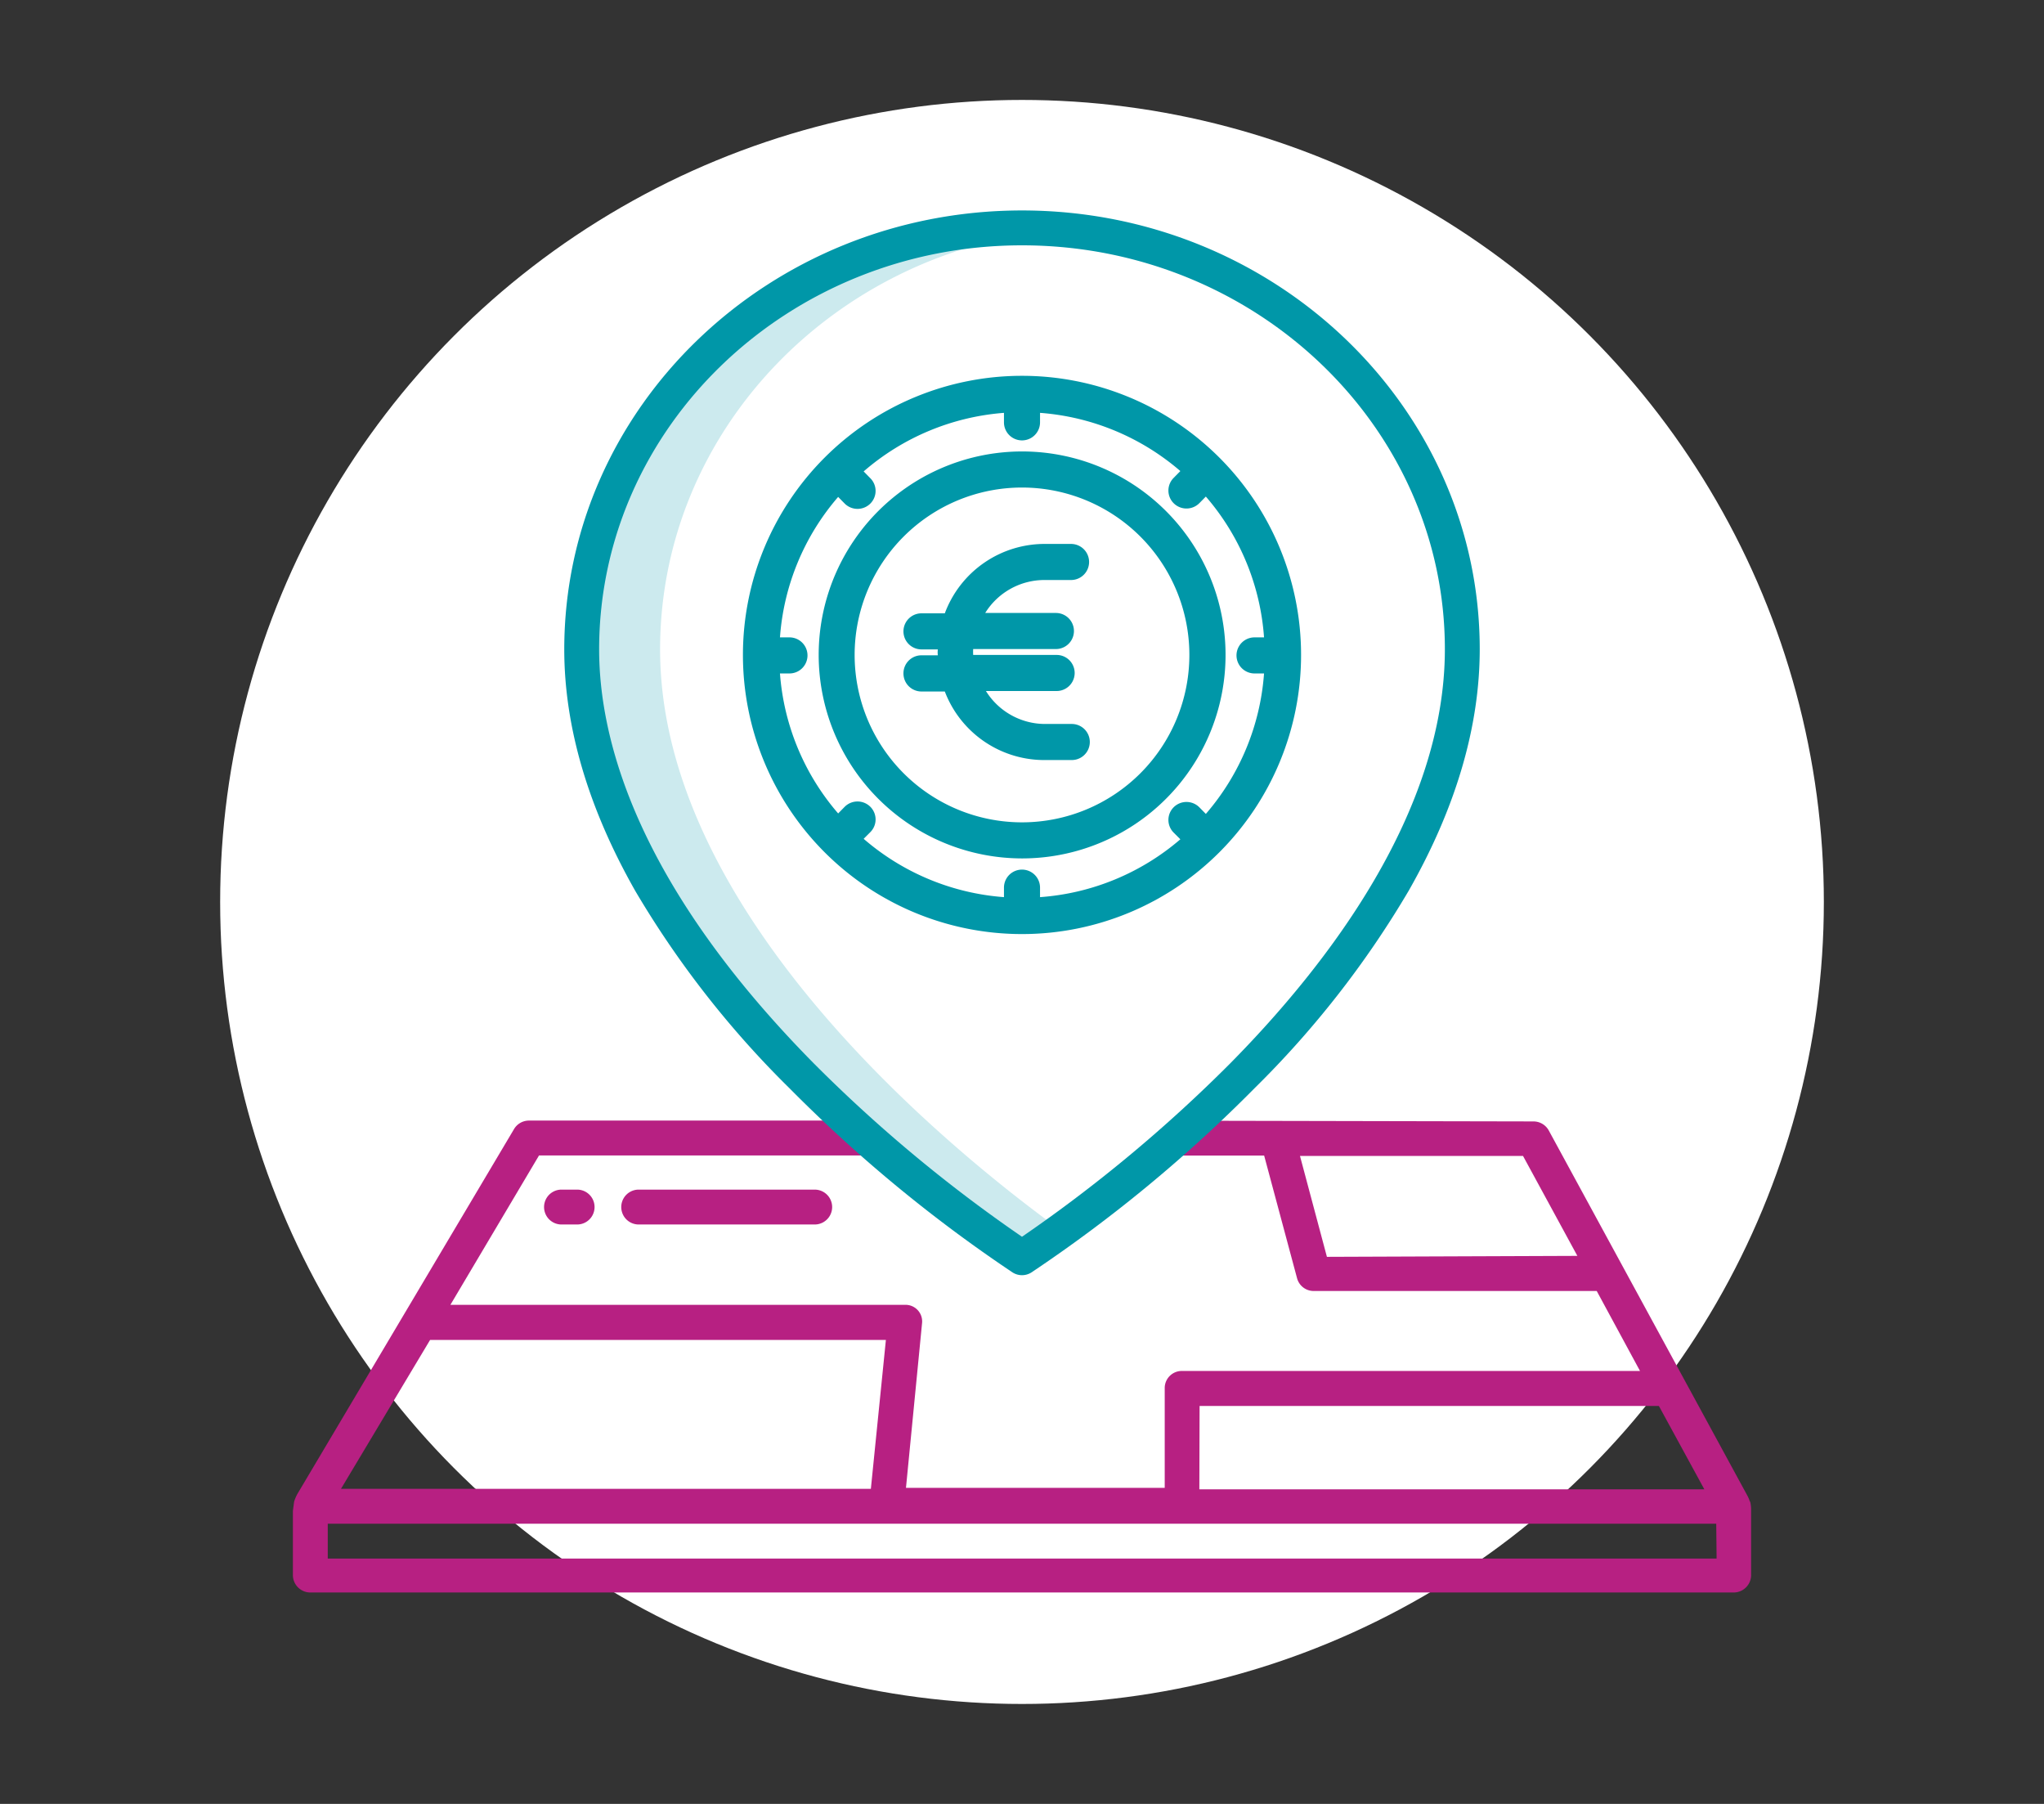 <svg xmlns="http://www.w3.org/2000/svg" viewBox="0 0 170 150"><rect x="0" y="0" width="170" height="150" fill="#333333" stroke="none"/><defs><style>.cls-1{fill:#fff;}.cls-2{fill:#cceaee;}.cls-3{fill:#b72082;}.cls-4{fill:#0097a8;}</style></defs><g id="Ronds_blancs" data-name="Ronds blancs"><circle class="cls-1" cx="85" cy="75" r="66.69"/></g><g id="Pictos"><path class="cls-2" d="M88.26,19.09C87.19,19,86.1,19,85,19,64.81,19,48.38,34.64,48.38,54c0,16.34,13.23,31.32,23.79,40.67A114.13,114.13,0,0,0,85,104.58s1.24-.79,3.26-2.25c-2.36-1.71-5.79-4.33-9.57-7.68C68.13,85.3,54.9,70.32,54.9,54c0-18.29,14.69-33.31,33.36-34.89Z"/><path class="cls-3" d="M145.55,124.9a2.87,2.87,0,0,0-.24-.57L128.81,94a1.45,1.45,0,0,0-1.27-.75L98,93.19v2.9l7.14,0,2.74,10.21a1.43,1.43,0,0,0,1.4,1.05h0l23.52,0L136.4,114l-38.08,0a1.42,1.42,0,0,0-1.45,1.38v0l0,8.34H75.35l1.34-13.72a1.38,1.38,0,0,0-1.39-1.5H37.46l7.37-12.42H72.12v-2.9H44a1.44,1.44,0,0,0-1.25.71l-18,30.31a3.16,3.16,0,0,0-.29.68l-.1.76v5.33a1.45,1.45,0,0,0,1.45,1.45H144.19a1.45,1.45,0,0,0,1.45-1.45v-5.44a2.88,2.88,0,0,0-.09-.71Zm-35.19-20.39-2.24-8.39,18.55,0,4.52,8.31Zm-10.59,12.4,38.2,0,3.78,6.93h-42Zm-64-5.49,37.91,0L72.43,123.8H28.36Zm107,18.18H27.26v-2.9H142.74Z"/><path class="cls-3" d="M46.7,98.92a1.45,1.45,0,0,0,0,2.9H48a1.45,1.45,0,1,0,0-2.9Z"/><path class="cls-3" d="M53.12,98.92a1.45,1.45,0,0,0,0,2.9H67.76a1.45,1.45,0,0,0,0-2.9Z"/><path class="cls-4" d="M65.66,90.49a120,120,0,0,0,18.56,15.32,1.46,1.46,0,0,0,1.56,0,119.5,119.5,0,0,0,18.56-15.32,80.12,80.12,0,0,0,12.82-16.42c3.92-6.88,5.91-13.64,5.91-20.09C123.07,33.86,106,17.5,85,17.5S46.93,33.86,46.93,54c0,6.45,2,13.21,5.91,20.09A80.12,80.12,0,0,0,65.66,90.49ZM85,20.4c19.39,0,35.17,15.06,35.17,33.58,0,13.53-9.71,26.2-17.85,34.44A121.91,121.91,0,0,1,85,102.84,121.35,121.35,0,0,1,67.68,88.42C52.93,73.48,49.83,61.45,49.83,54,49.83,35.46,65.61,20.4,85,20.4Z"/><path class="cls-4" d="M85,71.38A16.92,16.92,0,1,0,68.09,54.46h0A16.93,16.93,0,0,0,85,71.38Zm0-30.84A13.92,13.92,0,1,1,71.08,54.46,13.92,13.92,0,0,1,85,40.54Z"/><path class="cls-4" d="M108.21,54.46A23.21,23.21,0,1,0,85,77.67,23.21,23.21,0,0,0,108.21,54.46ZM72.38,67.08a1.51,1.51,0,0,0-2.12,0h0l-.55.56A20.06,20.06,0,0,1,64.87,56h.79a1.5,1.5,0,1,0,0-3h-.79a20.06,20.06,0,0,1,4.84-11.68l.55.56a1.51,1.51,0,0,0,2.12,0,1.49,1.49,0,0,0,0-2.12l-.55-.56A20.16,20.16,0,0,1,83.5,34.33v.79a1.5,1.5,0,1,0,3,0v-.79a20.16,20.16,0,0,1,11.67,4.84l-.55.56a1.49,1.49,0,0,0,0,2.12,1.51,1.51,0,0,0,2.12,0h0l.55-.56A20.06,20.06,0,0,1,105.13,53h-.79a1.5,1.5,0,1,0,0,3h.79a20.06,20.06,0,0,1-4.84,11.68l-.55-.56a1.51,1.51,0,0,0-2.12,0,1.49,1.49,0,0,0,0,2.12l.55.55A20.1,20.1,0,0,1,86.5,74.6v-.79a1.5,1.5,0,0,0-3,0v.79a20.1,20.1,0,0,1-11.67-4.85l.55-.55a1.49,1.49,0,0,0,0-2.12Z"/><path class="cls-4" d="M75.14,56a1.5,1.5,0,0,0,1.5,1.5h1.94A8.86,8.86,0,0,0,87,63.2h2.14a1.5,1.5,0,0,0,0-3H87a5.8,5.8,0,0,1-5-2.74h5.88a1.5,1.5,0,0,0,0-3H80.94a4,4,0,0,1,0-.49h6.88a1.5,1.5,0,0,0,0-3H81.94a5.8,5.8,0,0,1,5-2.74h2.14a1.5,1.5,0,0,0,0-3H87A8.86,8.86,0,0,0,78.58,51H76.64a1.5,1.5,0,0,0,0,3H78a2,2,0,0,0,0,.49H76.64a1.5,1.5,0,0,0-1.5,1.5Z"/></g></svg>
